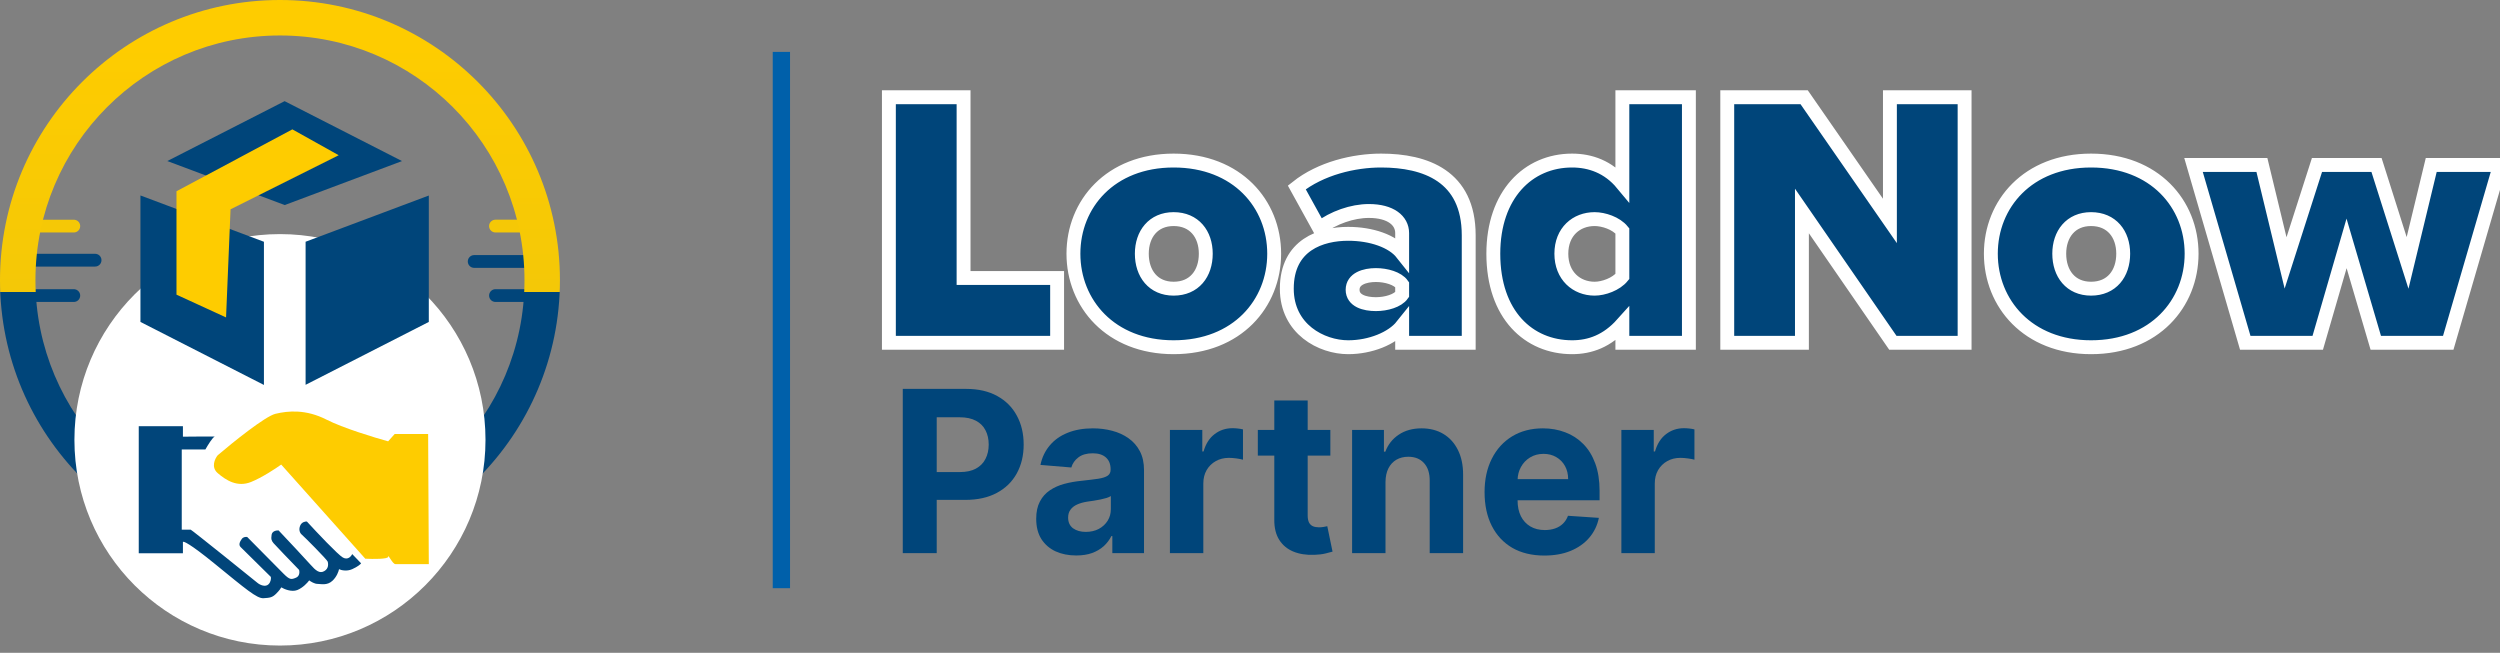 <svg width="180" height="47" viewBox="0 0 180 47" fill="none" xmlns="http://www.w3.org/2000/svg">
<rect x="0" y="0" width="180" height="47" fill="#808080" stroke="none"/>
<path d="M2.246 19.193C1.992 19.193 1.786 18.987 1.786 18.733C1.786 18.479 1.992 18.273 2.246 18.273L6.847 18.273C7.101 18.273 7.307 18.479 7.307 18.733C7.307 18.987 7.101 19.193 6.847 19.193L2.246 19.193Z" fill="#01457A"/>
<path d="M2.666 21.741C2.412 21.741 2.206 21.535 2.206 21.281C2.206 21.027 2.412 20.821 2.666 20.821L5.314 20.821C5.568 20.821 5.774 21.027 5.774 21.281C5.774 21.535 5.568 21.741 5.314 21.741H2.666Z" fill="#01457A"/>
<path d="M2.666 16.739C2.412 16.739 2.206 16.533 2.206 16.279C2.206 16.025 2.412 15.819 2.666 15.819L5.314 15.819C5.568 15.819 5.774 16.025 5.774 16.279C5.774 16.533 5.568 16.739 5.314 16.739L2.666 16.739Z" fill="#F5C806"/>
<path d="M38.742 18.366C38.996 18.366 39.202 18.572 39.202 18.826C39.202 19.081 38.996 19.287 38.742 19.287L34.141 19.287C33.887 19.287 33.681 19.081 33.681 18.826C33.681 18.572 33.887 18.366 34.141 18.366L38.742 18.366Z" fill="#01457A"/>
<path d="M38.322 20.821C38.576 20.821 38.782 21.027 38.782 21.281C38.782 21.535 38.576 21.741 38.322 21.741L35.674 21.741C35.42 21.741 35.214 21.535 35.214 21.281C35.214 21.027 35.42 20.821 35.674 20.821L38.322 20.821Z" fill="#01457A"/>
<path d="M38.322 15.818C38.576 15.818 38.782 16.024 38.782 16.278C38.782 16.532 38.576 16.738 38.322 16.738L35.674 16.738C35.42 16.738 35.214 16.532 35.214 16.278C35.214 16.024 35.42 15.818 35.674 15.818L38.322 15.818Z" fill="#F5C806"/>
<path fill-rule="evenodd" clip-rule="evenodd" d="M20.157 37.797C29.881 37.797 37.763 29.908 37.763 20.175C37.763 10.443 29.881 2.554 20.157 2.554C10.434 2.554 2.552 10.443 2.552 20.175C2.552 29.908 10.434 37.797 20.157 37.797ZM20.157 40.351C31.29 40.351 40.315 31.318 40.315 20.175C40.315 9.033 31.29 0 20.157 0C9.025 0 0 9.033 0 20.175C0 31.318 9.025 40.351 20.157 40.351Z" fill="url(#paint0_linear_17158_6526)"/>
<path d="M34.956 31.668C34.956 39.849 28.331 46.48 20.157 46.48C11.984 46.48 5.358 39.849 5.358 31.668C5.358 23.487 11.984 16.855 20.157 16.855C28.331 16.855 34.956 23.487 34.956 31.668Z" fill="white"/>
<path fill-rule="evenodd" clip-rule="evenodd" d="M28.945 11.597L20.493 7.283L12.046 11.595L20.5 14.764L28.945 11.597ZM30.874 14.078L22.003 17.405V27.707L30.874 23.179V14.078ZM19.003 27.717V17.407L10.112 14.073V23.179L19.003 27.717Z" fill="#00457A"/>
<path d="M21.05 9.314L24.386 11.176L16.6 15.069L16.276 22.855L12.707 21.216V13.771L21.05 9.314Z" fill="#FECC00"/>
<path d="M15.457 31.441C15.323 31.463 14.955 32.063 14.788 32.361H13.086V38.135H13.728C13.784 38.135 18.33 41.788 18.525 41.956C18.72 42.123 19.111 42.29 19.334 42.067C19.512 41.889 19.52 41.64 19.501 41.537C18.832 40.877 17.46 39.523 17.326 39.39C17.158 39.222 17.27 38.999 17.409 38.804C17.521 38.648 17.716 38.646 17.8 38.664C18.525 39.399 20.065 40.957 20.422 41.314C20.868 41.76 20.98 41.733 21.314 41.593C21.582 41.481 21.575 41.175 21.537 41.035C20.97 40.45 19.808 39.245 19.697 39.111C19.557 38.943 19.501 38.832 19.557 38.497C19.602 38.229 19.91 38.181 20.059 38.19C20.691 38.86 22.034 40.288 22.346 40.645C22.737 41.091 23.016 41.314 23.35 41.119C23.685 40.924 23.629 40.589 23.601 40.45C23.573 40.31 21.872 38.609 21.733 38.497C21.593 38.386 21.482 38.135 21.621 37.828C21.733 37.582 21.984 37.539 22.095 37.549C22.811 38.33 24.332 39.942 24.689 40.143C25.046 40.344 25.284 40.059 25.358 39.892L26 40.561C25.953 40.626 25.76 40.801 25.358 40.98C24.957 41.158 24.559 41.054 24.41 40.98C24.382 41.138 24.248 41.526 23.936 41.816C23.546 42.179 23.099 42.039 22.848 42.039C22.647 42.039 22.374 41.872 22.262 41.788C22.142 41.956 21.799 42.329 21.398 42.486C20.996 42.642 20.468 42.421 20.254 42.29C20.226 42.346 20.115 42.514 19.892 42.737C19.613 43.016 19.445 43.044 18.971 43.071C18.497 43.099 17.716 42.43 15.457 40.589C13.65 39.116 13.179 38.934 13.17 39.027V39.836H9.99V30.688H13.17V31.441C13.988 31.431 15.591 31.418 15.457 31.441Z" fill="#01457A"/>
<path d="M23.51 30.214C24.693 30.816 26.96 31.506 27.945 31.776L28.419 31.246H30.826L30.874 40.617H28.475C28.252 40.617 27.945 39.864 27.945 40.087C27.945 40.266 26.848 40.255 26.3 40.227L20.247 33.449C19.847 33.737 18.853 34.392 18.072 34.704C17.095 35.095 16.287 34.593 15.673 34.063C15.182 33.639 15.468 33.031 15.673 32.78C16.751 31.859 19.092 29.974 19.829 29.795C20.749 29.572 22.032 29.46 23.51 30.214Z" fill="#FECC00"/>
<rect x="55.637" y="3.736" width="1.246" height="38.614" fill="#0060AA"/>
<path d="M64 24.682H76.112V20.016H69.377V7H64V24.682ZM77.287 18.267C77.287 21.845 79.948 25 84.501 25C89.079 25 91.741 21.845 91.741 18.267C91.741 14.688 89.079 11.56 84.501 11.56C79.948 11.56 77.287 14.688 77.287 18.267ZM86.816 18.267C86.816 19.698 85.991 20.785 84.501 20.785C83.036 20.785 82.211 19.698 82.211 18.267C82.211 16.862 83.036 15.775 84.501 15.775C85.991 15.775 86.816 16.862 86.816 18.267ZM105.747 24.682H100.955V23.462C100.236 24.364 98.666 25 97.069 25C95.152 25 92.65 23.701 92.65 20.785C92.65 17.604 95.152 16.835 97.069 16.835C98.746 16.835 100.263 17.365 100.955 18.24V16.782C100.955 15.881 100.13 15.191 98.559 15.191C97.362 15.191 96.004 15.669 94.992 16.437L93.369 13.495C95.099 12.116 97.495 11.56 99.438 11.56C102.632 11.56 105.747 12.673 105.747 16.941V24.682ZM100.955 21.209V20.493C100.636 20.043 99.811 19.804 99.065 19.804C98.267 19.804 97.388 20.069 97.388 20.864C97.388 21.66 98.267 21.898 99.065 21.898C99.811 21.898 100.636 21.66 100.955 21.209ZM116.81 24.682H121.601V7H116.81V13.23C115.798 12.01 114.494 11.56 113.189 11.56C110.022 11.56 107.519 14.025 107.519 18.267C107.519 22.667 110.075 25 113.189 25C114.494 25 115.718 24.549 116.81 23.33V24.682ZM114.813 15.775C115.452 15.775 116.357 16.066 116.81 16.623V19.91C116.357 20.467 115.452 20.785 114.813 20.785C113.509 20.785 112.417 19.857 112.417 18.267C112.417 16.676 113.509 15.775 114.813 15.775ZM141.451 24.682H136.287L129.739 15.191V24.682H124.362V7H129.898L136.074 15.907V7H141.451V24.682ZM143.341 18.267C143.341 21.845 146.003 25 150.555 25C155.134 25 157.795 21.845 157.795 18.267C157.795 14.688 155.134 11.56 150.555 11.56C146.003 11.56 143.341 14.688 143.341 18.267ZM152.871 18.267C152.871 19.698 152.046 20.785 150.555 20.785C149.091 20.785 148.266 19.698 148.266 18.267C148.266 16.862 149.091 15.775 150.555 15.775C152.046 15.775 152.871 16.862 152.871 18.267ZM176.273 24.682H171.056L168.953 17.524L166.877 24.682H161.659L157.933 11.878H162.857L164.561 18.929L166.823 11.878H171.109L173.345 18.929L175.049 11.878H180L176.273 24.682Z" fill="#00457A"/>
<path d="M64 24.682H76.112V20.016H69.377V7H64V24.682ZM77.287 18.267C77.287 21.845 79.948 25 84.501 25C89.079 25 91.741 21.845 91.741 18.267C91.741 14.688 89.079 11.56 84.501 11.56C79.948 11.56 77.287 14.688 77.287 18.267ZM86.816 18.267C86.816 19.698 85.991 20.785 84.501 20.785C83.036 20.785 82.211 19.698 82.211 18.267C82.211 16.862 83.036 15.775 84.501 15.775C85.991 15.775 86.816 16.862 86.816 18.267ZM105.747 24.682H100.955V23.462C100.236 24.364 98.666 25 97.069 25C95.152 25 92.65 23.701 92.65 20.785C92.65 17.604 95.152 16.835 97.069 16.835C98.746 16.835 100.263 17.365 100.955 18.24V16.782C100.955 15.881 100.13 15.191 98.559 15.191C97.362 15.191 96.004 15.669 94.992 16.437L93.369 13.495C95.099 12.116 97.495 11.56 99.438 11.56C102.632 11.56 105.747 12.673 105.747 16.941V24.682ZM100.955 21.209V20.493C100.636 20.043 99.811 19.804 99.065 19.804C98.267 19.804 97.388 20.069 97.388 20.864C97.388 21.66 98.267 21.898 99.065 21.898C99.811 21.898 100.636 21.66 100.955 21.209ZM116.81 24.682H121.601V7H116.81V13.23C115.798 12.01 114.494 11.56 113.189 11.56C110.022 11.56 107.519 14.025 107.519 18.267C107.519 22.667 110.075 25 113.189 25C114.494 25 115.718 24.549 116.81 23.33V24.682ZM114.813 15.775C115.452 15.775 116.357 16.066 116.81 16.623V19.91C116.357 20.467 115.452 20.785 114.813 20.785C113.509 20.785 112.417 19.857 112.417 18.267C112.417 16.676 113.509 15.775 114.813 15.775ZM141.451 24.682H136.287L129.739 15.191V24.682H124.362V7H129.898L136.074 15.907V7H141.451V24.682ZM143.341 18.267C143.341 21.845 146.003 25 150.555 25C155.134 25 157.795 21.845 157.795 18.267C157.795 14.688 155.134 11.56 150.555 11.56C146.003 11.56 143.341 14.688 143.341 18.267ZM152.871 18.267C152.871 19.698 152.046 20.785 150.555 20.785C149.091 20.785 148.266 19.698 148.266 18.267C148.266 16.862 149.091 15.775 150.555 15.775C152.046 15.775 152.871 16.862 152.871 18.267ZM176.273 24.682H171.056L168.953 17.524L166.877 24.682H161.659L157.933 11.878H162.857L164.561 18.929L166.823 11.878H171.109L173.345 18.929L175.049 11.878H180L176.273 24.682Z" stroke="white"/>
<path d="M65 39.827V28H69.561C70.438 28 71.185 28.171 71.802 28.514C72.419 28.853 72.889 29.324 73.213 29.929C73.54 30.529 73.704 31.222 73.704 32.008C73.704 32.793 73.538 33.486 73.207 34.087C72.876 34.687 72.396 35.155 71.768 35.49C71.143 35.825 70.387 35.992 69.499 35.992H66.592V33.989H69.104C69.574 33.989 69.962 33.906 70.266 33.74C70.575 33.571 70.805 33.338 70.955 33.041C71.109 32.741 71.187 32.397 71.187 32.008C71.187 31.615 71.109 31.272 70.955 30.98C70.805 30.683 70.575 30.454 70.266 30.293C69.958 30.127 69.567 30.044 69.092 30.044H67.444V39.827H65Z" fill="#00457A"/>
<path d="M77.486 39.994C76.933 39.994 76.44 39.896 76.007 39.7C75.574 39.499 75.232 39.205 74.98 38.816C74.731 38.423 74.607 37.935 74.607 37.349C74.607 36.857 74.696 36.443 74.873 36.108C75.049 35.773 75.29 35.503 75.595 35.299C75.9 35.095 76.246 34.941 76.634 34.837C77.025 34.733 77.435 34.66 77.864 34.618C78.368 34.564 78.775 34.514 79.084 34.468C79.392 34.418 79.616 34.345 79.755 34.248C79.894 34.152 79.964 34.01 79.964 33.821V33.786C79.964 33.421 79.851 33.138 79.625 32.937C79.403 32.737 79.087 32.637 78.677 32.637C78.244 32.637 77.9 32.735 77.644 32.932C77.388 33.124 77.219 33.367 77.136 33.659L74.912 33.474C75.025 32.935 75.247 32.47 75.578 32.077C75.909 31.68 76.336 31.376 76.859 31.165C77.386 30.949 77.996 30.841 78.688 30.841C79.17 30.841 79.631 30.899 80.071 31.014C80.515 31.13 80.909 31.309 81.251 31.552C81.597 31.794 81.87 32.106 82.07 32.487C82.269 32.864 82.369 33.317 82.369 33.844V39.827H80.088V38.597H80.02C79.881 38.874 79.695 39.118 79.462 39.33C79.228 39.538 78.948 39.702 78.621 39.821C78.293 39.937 77.915 39.994 77.486 39.994ZM78.175 38.296C78.528 38.296 78.841 38.225 79.112 38.083C79.383 37.937 79.595 37.74 79.75 37.494C79.904 37.247 79.981 36.968 79.981 36.656V35.715C79.906 35.765 79.802 35.811 79.671 35.854C79.543 35.892 79.398 35.929 79.236 35.963C79.074 35.994 78.912 36.023 78.75 36.05C78.589 36.073 78.442 36.094 78.31 36.114C78.028 36.156 77.781 36.223 77.571 36.316C77.36 36.408 77.196 36.533 77.08 36.691C76.963 36.845 76.905 37.038 76.905 37.269C76.905 37.603 77.023 37.859 77.26 38.037C77.501 38.21 77.806 38.296 78.175 38.296Z" fill="#00457A"/>
<path d="M84.234 39.827V30.957H86.566V32.504H86.656C86.814 31.954 87.079 31.538 87.452 31.257C87.824 30.972 88.253 30.83 88.739 30.83C88.859 30.83 88.989 30.837 89.128 30.853C89.267 30.868 89.39 30.889 89.495 30.916V33.099C89.382 33.065 89.226 33.034 89.027 33.007C88.827 32.98 88.645 32.966 88.479 32.966C88.125 32.966 87.809 33.045 87.531 33.203C87.256 33.357 87.038 33.573 86.876 33.85C86.718 34.127 86.639 34.447 86.639 34.809V39.827H84.234Z" fill="#00457A"/>
<path d="M95.785 30.957V32.805H90.563V30.957H95.785ZM91.749 28.832H94.153V37.101C94.153 37.328 94.187 37.505 94.255 37.632C94.323 37.755 94.417 37.842 94.537 37.892C94.661 37.942 94.804 37.967 94.966 37.967C95.079 37.967 95.192 37.958 95.305 37.938C95.418 37.915 95.504 37.898 95.564 37.886L95.943 39.717C95.822 39.755 95.653 39.8 95.435 39.85C95.216 39.904 94.951 39.937 94.639 39.948C94.059 39.971 93.551 39.892 93.115 39.711C92.682 39.53 92.345 39.249 92.104 38.868C91.864 38.487 91.745 38.006 91.749 37.424V28.832Z" fill="#00457A"/>
<path d="M99.756 34.699V39.827H97.351V30.957H99.643V32.522H99.744C99.936 32.006 100.258 31.598 100.71 31.297C101.161 30.993 101.709 30.841 102.352 30.841C102.954 30.841 103.479 30.976 103.927 31.245C104.375 31.515 104.723 31.9 104.971 32.4C105.22 32.897 105.344 33.49 105.344 34.179V39.827H102.939V34.618C102.943 34.075 102.808 33.652 102.533 33.347C102.258 33.039 101.88 32.886 101.398 32.886C101.075 32.886 100.789 32.957 100.54 33.099C100.296 33.242 100.104 33.45 99.965 33.723C99.829 33.992 99.76 34.318 99.756 34.699Z" fill="#00457A"/>
<path d="M111.19 40C110.299 40 109.531 39.815 108.887 39.446C108.248 39.072 107.755 38.545 107.409 37.863C107.062 37.178 106.889 36.368 106.889 35.432C106.889 34.52 107.062 33.719 107.409 33.03C107.755 32.341 108.242 31.804 108.87 31.419C109.503 31.034 110.244 30.841 111.094 30.841C111.666 30.841 112.199 30.936 112.692 31.124C113.189 31.309 113.621 31.588 113.99 31.962C114.363 32.335 114.653 32.805 114.859 33.37C115.066 33.933 115.17 34.591 115.17 35.346V36.021H107.849V34.497H112.906C112.906 34.142 112.831 33.829 112.681 33.555C112.53 33.282 112.321 33.068 112.054 32.914C111.791 32.757 111.484 32.678 111.134 32.678C110.769 32.678 110.445 32.764 110.163 32.937C109.885 33.107 109.666 33.336 109.508 33.625C109.35 33.91 109.269 34.227 109.266 34.578V36.027C109.266 36.466 109.345 36.845 109.503 37.165C109.664 37.484 109.892 37.73 110.186 37.904C110.479 38.077 110.827 38.164 111.23 38.164C111.497 38.164 111.742 38.125 111.964 38.048C112.186 37.971 112.376 37.856 112.534 37.702C112.692 37.548 112.812 37.359 112.895 37.136L115.119 37.286C115.006 37.833 114.775 38.31 114.425 38.718C114.079 39.122 113.631 39.438 113.081 39.665C112.536 39.888 111.905 40 111.19 40Z" fill="#00457A"/>
<path d="M116.739 39.827V30.957H119.07V32.504H119.161C119.319 31.954 119.584 31.538 119.957 31.257C120.329 30.972 120.758 30.83 121.244 30.83C121.364 30.83 121.494 30.837 121.633 30.853C121.772 30.868 121.895 30.889 122 30.916V33.099C121.887 33.065 121.731 33.034 121.531 33.007C121.332 32.98 121.15 32.966 120.984 32.966C120.63 32.966 120.314 33.045 120.036 33.203C119.761 33.357 119.543 33.573 119.381 33.85C119.223 34.127 119.144 34.447 119.144 34.809V39.827H116.739Z" fill="#00457A"/>
<defs>
<linearGradient id="paint0_linear_17158_6526" x1="20.157" y1="46.48" x2="20.157" y2="2.942" gradientUnits="userSpaceOnUse">
<stop offset="0.585" stop-color="#00457A"/>
<stop offset="0.585" stop-color="#F4C807"/>
<stop offset="1" stop-color="#FECC00"/>
</linearGradient>
</defs>
</svg>
